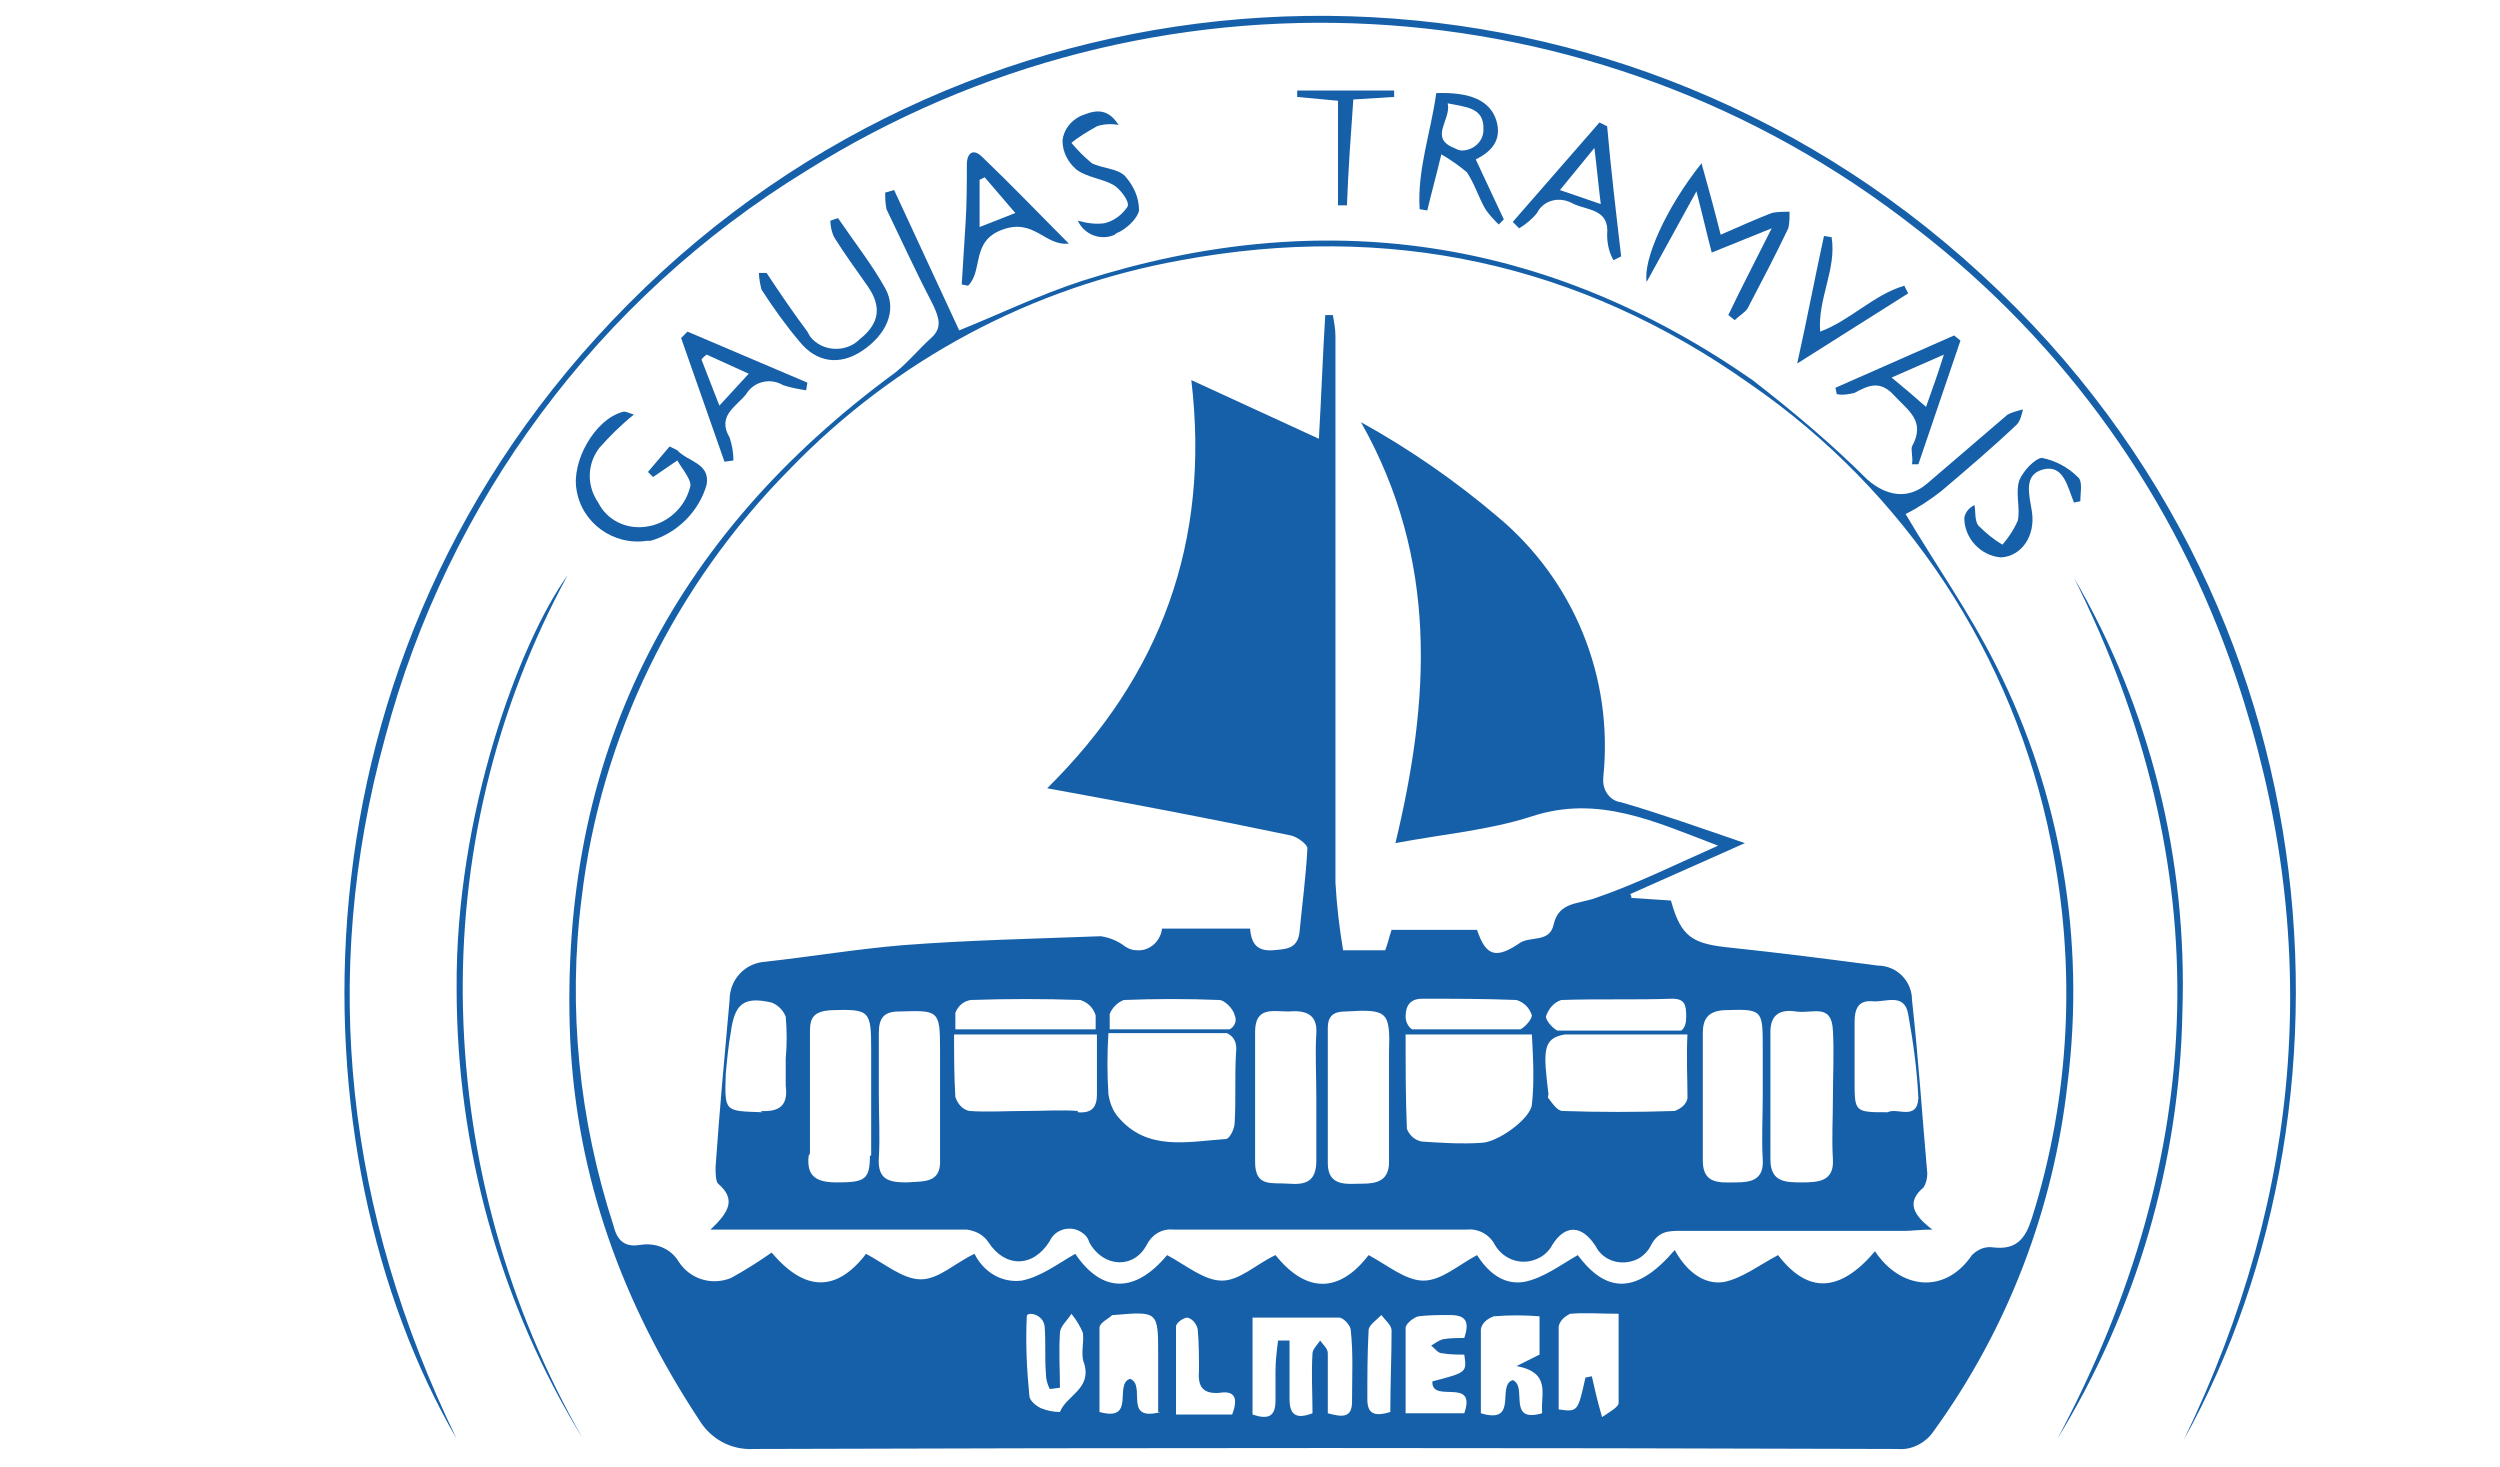 <?xml version="1.0" encoding="utf-8"?>
<!-- Generator: Adobe Illustrator 23.0.3, SVG Export Plug-In . SVG Version: 6.00 Build 0)  -->
<svg version="1.1" id="Layer_1" xmlns="http://www.w3.org/2000/svg" xmlns:xlink="http://www.w3.org/1999/xlink" x="0px" y="0px"
	 viewBox="0 0 196 115" style="enable-background:new 0 0 196 115;" xml:space="preserve">
<style type="text/css">
	.st0{fill:#1660A9;}
</style>
<g id="Layer_1-2">
	<path class="st0" d="M156.5,52.2c-2.1-4.2-4.8-8-7.1-11.9c1-0.5,1.9-1.1,2.8-1.8c2-1.7,4-3.4,5.9-5.2c0.3-0.3,0.4-0.8,0.5-1.2
		c-0.4,0.1-0.8,0.2-1.2,0.4c-2.1,1.8-4.2,3.6-6.3,5.4c-1.5,1.3-3.2,1-4.7-0.3c-2.8-2.8-5.9-5.4-9-7.8C121.3,18.6,103.7,16,84.9,22
		c-3.4,1.1-6.7,2.7-9.7,3.9c-1.7-3.7-3.4-7.3-5.1-11l-0.7,0.2c0,0.4,0,0.8,0.1,1.3c1.2,2.5,2.4,5.1,3.7,7.6c0.4,0.9,0.7,1.7-0.2,2.5
		c-0.9,0.8-1.8,1.9-2.8,2.7C52.6,42.1,43.8,59.4,44.7,81.4c0.5,10.9,4.1,20.8,10.1,29.9c0.9,1.5,2.5,2.4,4.3,2.3
		c29.9-0.1,59.8-0.1,89.7,0c1.1,0.1,2.2-0.5,2.8-1.4c5.8-8,9.4-17.4,10.5-27.3C163.5,73.7,161.6,62.3,156.5,52.2 M83.1,110.7
		c-0.5,0-1-0.1-1.5-0.3c-0.4-0.2-0.9-0.6-0.9-1c-0.2-2-0.3-4.1-0.2-6.2c0-0.4,1.3-0.2,1.4,0.8c0.1,1.2,0,2.5,0.1,3.7
		c0,0.4,0.1,0.8,0.3,1.2l0.8-0.1c0-1.4-0.1-2.8,0-4.3c0-0.5,0.6-1,0.9-1.5c0.4,0.5,0.7,1,0.9,1.5c0.1,0.8-0.2,1.7,0.1,2.4
		C85.6,108.9,83.6,109.4,83.1,110.7 M91,110.7c-3,0.8-1.1-2.1-2.4-2.6c-1.3,0.4,0.5,3.4-2.4,2.6c0-2.2,0-4.4,0-6.6
		c0-0.4,0.7-0.7,1-1h0.1c3.5-0.3,3.5-0.3,3.5,3.1v4.5 M96.6,110.9h-4.4v-6.9c0-0.3,0.6-0.7,0.9-0.7c0.4,0.1,0.7,0.5,0.8,0.9
		c0.1,1.1,0.1,2.2,0.1,3.3c-0.1,1.2,0.3,1.8,1.6,1.7C96.8,109,97.1,109.6,96.6,110.9 M106,109.9c0,1.3-0.8,1.2-1.9,0.9v-4.7
		c0-0.4-0.4-0.7-0.6-1c-0.2,0.3-0.6,0.7-0.6,1c-0.1,1.6,0,3.1,0,4.7c-1.3,0.5-1.8,0.1-1.8-1.1v-4.6h-0.9c-0.1,0.8-0.2,1.6-0.2,2.4
		c0,0.8,0,1.5,0,2.3c0,1.3-0.6,1.5-1.8,1.1v-7.6h6.8c0.3,0,0.9,0.6,0.9,1C106.1,106.1,106,107.9,106,109.9 M109,110.7
		c-1.3,0.4-1.8,0.1-1.8-1c0-1.8,0-3.6,0.1-5.4c0-0.4,0.6-0.8,1-1.2c0.3,0.4,0.8,0.8,0.8,1.2C109.1,106.4,109,108.5,109,110.7
		 M114.8,110.8h-4.6v-6.7c0-0.3,0.6-0.8,1-0.9c0.8-0.1,1.6-0.1,2.5-0.1c1.3,0,1.5,0.6,1.1,1.8c-0.6,0-1.1,0-1.7,0.1
		c-0.3,0.1-0.6,0.3-0.9,0.5c0.3,0.2,0.5,0.6,0.9,0.6c0.6,0.1,1.1,0.1,1.7,0.1c0.2,1.4,0.2,1.4-2.5,2.1
		C112.2,110.1,115.8,107.9,114.8,110.8 M120.9,110.8c-2.8,0.8-1.1-2.1-2.3-2.6c-1.3,0.4,0.5,3.5-2.5,2.6v-6.6c0.1-0.5,0.5-0.8,1-1
		c1.2-0.1,2.4-0.1,3.6,0v3l-1.8,0.9c2.7,0.5,1.9,2.2,2,3.5 M126.9,110c0,0.3-0.7,0.7-1.3,1.1c-0.4-1.4-0.6-2.3-0.8-3.2l-0.5,0.1
		c-0.6,2.7-0.6,2.7-2.1,2.5V104c0.1-0.5,0.5-0.8,0.9-1c1.2-0.1,2.4,0,3.8,0L126.9,110 M159.3,95.5c-0.5,1.6-1.2,2.5-3,2.3
		c-0.6-0.1-1.2,0.1-1.7,0.6c-2.1,3.1-5.6,2.7-7.6-0.3c-2.8,3.3-5.3,3.3-7.6,0.3c-1.5,0.8-2.8,1.8-4.2,2.1c-1.7,0.3-3.1-1-3.9-2.5
		c-2.9,3.4-5.3,3.5-7.6,0.4c-1.4,0.8-2.7,1.8-4.2,2.1c-1.8,0.3-3-1-3.7-2.1c-1.5,0.8-2.8,2-4.2,2s-2.8-1.2-4.3-2c-2.3,3-4.9,3-7.3,0
		c-1.5,0.7-2.8,2-4.2,2c-1.4,0-2.8-1.2-4.3-2c-2.5,3-5.1,3-7.2-0.1c-1.4,0.8-2.7,1.8-4.2,2.1c-1.6,0.2-3-0.7-3.7-2.1
		c-1.5,0.7-2.8,2-4.2,2c-1.4,0-2.8-1.2-4.3-2c-2.3,3-4.8,3-7.4-0.1c-1,0.7-2.1,1.4-3.2,2c-1.5,0.6-3.2,0.1-4.1-1.3
		c-0.6-1-1.8-1.5-3-1.3c-1.2,0.2-1.8-0.3-2.1-1.5c-2.7-8.3-3.6-17.1-2.5-25.7c1.5-12.7,7.3-24.5,16.3-33.6
		c8.3-8.6,19-14.3,30.7-16.4c16.2-3,31.2,0.2,44.6,9.7c12.2,8.4,20.7,21.3,23.6,35.9C162.8,75.8,162.3,86,159.3,95.5"/>
	<path class="st0" d="M151,17.8c-30.5-24.2-74.3-21.6-101.7,6c-27.6,27.7-26.4,66.8-13.5,89c-8.6-17.7-10.8-36.1-5.6-55
		c4.9-18.5,16.7-34.4,33-44.4c27.1-17,61.9-15.2,87,4.5c11.7,9,20.4,21.2,25.1,35.2c6.9,20.4,5.3,40.4-4.1,59.8
		C186.2,86,183.6,43.8,151,17.8"/>
	<path class="st0" d="M161.3,112.8c6.2-10.1,9.6-21.7,9.8-33.5c0.4-11.9-2.5-23.7-8.5-34C174,68.1,173.2,90.5,161.3,112.8"/>
	<path class="st0" d="M35.8,77.5c0,12.5,3.4,24.7,9.9,35.3c-5.9-10.3-9.1-21.8-9.4-33.6c-0.3-11.9,2.5-23.6,8.2-34.1
		C40.7,50.4,35.7,63.9,35.8,77.5"/>
	<path class="st0" d="M138.9,16.7c-1.3,0.5-2.6,1.1-4,1.7c-0.5-2-1-3.8-1.5-5.6c-2.8,3.5-4.6,7.6-4.3,9.3L133,15
		c0.5,1.9,0.8,3.3,1.2,4.8l4.7-1.9c-1.3,2.6-2.4,4.7-3.4,6.8l0.5,0.4c0.3-0.3,0.8-0.6,1-0.9c1.1-2.1,2.2-4.2,3.2-6.3
		c0.1-0.4,0.1-0.8,0.1-1.3C139.8,16.6,139.3,16.6,138.9,16.7"/>
	<path class="st0" d="M49.7,32.5c-0.4-0.1-0.7-0.3-0.9-0.2c-2.2,0.6-4,3.9-3.6,6.1c0.4,2.6,2.9,4.4,5.5,4H51
		c2.1-0.6,3.8-2.3,4.4-4.4c0.3-1.7-1.5-1.8-2.3-2.7c-0.2-0.1-0.4-0.2-0.6-0.3L50.8,37l0.4,0.4l1.9-1.3c0.4,0.7,1.2,1.6,1,2.1
		c-0.4,1.6-1.8,2.9-3.5,3.1c-1.5,0.2-3-0.5-3.7-1.9c-0.9-1.3-0.9-3,0.1-4.3C47.8,34.2,48.7,33.3,49.7,32.5"/>
	<path class="st0" d="M117.3,9.4c-0.5-1.5-2-2.2-4.7-2.1c-0.4,3-1.5,6-1.3,9.1l0.6,0.1c0.3-1.3,0.7-2.7,1.1-4.4
		c0.7,0.4,1.4,0.9,2,1.4c0.6,0.9,0.9,1.9,1.4,2.8c0.3,0.5,0.7,0.9,1.1,1.3l0.4-0.4l-2.2-4.7C116.9,11.9,117.8,11,117.3,9.4
		 M116.3,10.2c0,0.9-0.8,1.6-1.7,1.6c-0.2,0-0.4-0.1-0.6-0.2c-2-0.8-0.2-2.2-0.5-3.5C114.9,8.4,116.4,8.4,116.3,10.2"/>
	<path class="st0" d="M53.4,26.5l3.4,9.7l0.7-0.1c0-0.6-0.1-1.2-0.3-1.8c-1-1.7,0.5-2.4,1.3-3.4c0.6-1,1.9-1.3,2.9-0.7c0,0,0,0,0,0
		l0,0c0.6,0.2,1.2,0.3,1.8,0.4l0.1-0.6l-9.4-4L53.4,26.5 M55.4,27.8l3.3,1.5l-2.3,2.5c-0.6-1.5-1-2.6-1.4-3.6
		C55.1,28,55.3,27.9,55.4,27.8"/>
	<path class="st0" d="M67.4,26.6c-1,1-2.7,1-3.7,0c-0.2-0.2-0.3-0.4-0.4-0.6c-1.2-1.6-2.2-3.1-3.2-4.6h-0.6c0,0.4,0.1,0.9,0.2,1.3
		c0.9,1.4,1.9,2.8,3,4.1c1.3,1.6,3.1,1.9,4.9,0.7c1.8-1.2,2.8-3.1,1.8-4.9c-1-1.8-2.4-3.6-3.7-5.5l-0.6,0.2c0,0.4,0.1,0.9,0.3,1.3
		c0.8,1.3,1.7,2.5,2.6,3.8C69.2,24.1,68.9,25.4,67.4,26.6"/>
	<path class="st0" d="M77,12.3c-0.7-0.7-1.2-0.3-1.2,0.6c0,1.5,0,3-0.1,4.6s-0.2,3.2-0.3,4.8l0.5,0.1c1.2-1.2,0.2-3.5,2.7-4.4
		c2.5-0.9,3.3,1.3,5.2,1.1C81.5,16.8,79.3,14.5,77,12.3 M76.8,17.8v-3.7l0.4-0.2l2.4,2.8L76.8,17.8"/>
	<path class="st0" d="M126.5,20.4l0.6-0.3c-0.4-3.4-0.8-6.8-1.1-10.2l-0.6-0.3l-6.8,7.8l0.5,0.5c0.5-0.3,1-0.7,1.4-1.2
		c0.5-1,1.7-1.3,2.7-0.8l0.2,0.1c1.1,0.5,2.8,0.4,2.6,2.4C126,19.2,126.2,19.9,126.5,20.4 M122.3,14.9l2.7-3.3
		c0.2,1.6,0.3,2.8,0.5,4.4L122.3,14.9"/>
	<path class="st0" d="M149.9,36.4h0.5c1.1-3.2,2.2-6.5,3.3-9.7l-0.5-0.4l-9.3,4.1l0.1,0.5c0.5,0.1,1,0,1.4-0.1c1.1-0.6,2-1,3.1,0.2
		s2.5,2,1.4,4C149.8,35.3,150,35.9,149.9,36.4 M148.3,29.6l4.1-1.8c-0.5,1.6-0.9,2.7-1.4,4.1C150.1,31.1,149.4,30.5,148.3,29.6"/>
	<path class="st0" d="M143.6,18.6l-0.6-0.1c-0.7,3.2-1.3,6.4-2.1,10l8.7-5.5l-0.3-0.6c-2.4,0.7-4.2,2.7-6.6,3.6
		C142.5,23.4,144,21.1,143.6,18.6"/>
	<path class="st0" d="M162.9,37.4c-0.8-0.8-1.8-1.3-2.8-1.5c-0.5,0-1.5,1-1.8,1.8c-0.3,1,0.1,2.1-0.1,3.1c-0.3,0.7-0.7,1.3-1.2,1.9
		c-0.7-0.4-1.3-0.9-1.9-1.5c-0.3-0.4-0.2-1.1-0.3-1.6c-0.4,0.2-0.7,0.5-0.8,1c0,1.6,1.3,3,2.9,3.1c1.6-0.1,2.7-1.7,2.4-3.6
		c-0.2-1.3-0.7-2.9,0.9-3.3c1.6-0.4,1.9,1.4,2.4,2.6l0.5-0.1C163.1,38.6,163.3,37.7,162.9,37.4"/>
	<path class="st0" d="M87.7,9.8c-1-1.6-2.2-1-3-0.7c-0.8,0.4-1.3,1.1-1.4,1.9c0,0.9,0.4,1.7,1.1,2.3c0.8,0.6,2,0.7,2.9,1.2
		c0.5,0.3,1.3,1.3,1.1,1.7c-0.4,0.6-1,1.1-1.8,1.3c-0.7,0.1-1.4,0-2.1-0.2c0.5,1.1,1.8,1.6,2.9,1.1c0,0,0,0,0,0l0.1-0.1
		c0.8-0.3,1.7-1.2,1.8-1.8c0-1-0.4-1.9-1.1-2.7c-0.6-0.6-1.8-0.6-2.6-1c-0.6-0.5-1.1-1-1.6-1.6c0.6-0.5,1.3-0.9,2-1.3
		C86.6,9.7,87.2,9.7,87.7,9.8"/>
	<path class="st0" d="M105.6,16.1c0.1-2.7,0.3-5.5,0.5-8.3l3.2-0.2V7.1h-7.6c0,0.2,0,0.3,0,0.5l3.2,0.3v8.2H105.6"/>
	<path class="st0" d="M150.8,93.1c0.2-0.3,0.3-0.7,0.3-1.1c-0.4-4.5-0.7-9.1-1.2-13.6c0-1.5-1.2-2.7-2.7-2.7
		c-3.8-0.5-7.7-1-11.5-1.4c-3-0.3-3.9-0.8-4.7-3.7l-3.1-0.2c0-0.1,0-0.2-0.1-0.3l9-4c-3.5-1.2-6.6-2.3-9.7-3.2
		c-0.9-0.1-1.5-1-1.4-1.9c0,0,0,0,0,0c0,0,0,0,0-0.1c0.8-7.8-2.3-15.4-8.3-20.4c-3.3-2.8-6.9-5.3-10.7-7.4c6.1,10.8,5.4,21.8,2.7,33
		c3.7-0.7,7.3-1,10.7-2.1c5.2-1.7,9.6,0.4,14.6,2.3c-3.4,1.5-6.4,3-9.6,4.1c-1.4,0.5-2.9,0.3-3.3,2.1c-0.3,1.4-1.8,0.9-2.6,1.4
		c-1.9,1.3-2.7,1.1-3.4-1h-6.7c-0.2,0.6-0.3,1.1-0.5,1.6h-3.3c-0.3-1.8-0.5-3.5-0.6-5.3V26.4c0-0.6-0.1-1.1-0.2-1.7h-0.6
		c-0.2,3.2-0.3,6.3-0.5,9.7l-10-4.6c1.5,12.7-2.4,23.2-11.3,32c6.6,1.2,12.9,2.4,19.1,3.7c0.5,0.1,1.3,0.7,1.3,1
		c-0.1,2.1-0.4,4.3-0.6,6.4c-0.1,1.5-1,1.5-2.1,1.6c-1.4,0.1-1.7-0.7-1.8-1.7h-6.9c-0.1,1-1,1.8-2,1.7c-0.3,0-0.6-0.1-0.9-0.3
		c-0.5-0.4-1.2-0.7-1.9-0.8c-5.2,0.2-10.3,0.3-15.5,0.7c-3.6,0.3-7.2,0.9-10.8,1.3c-1.6,0.1-2.8,1.4-2.8,3
		c-0.4,4.4-0.8,8.8-1.1,13.1c0,0.4,0,1.1,0.2,1.3c1.4,1.2,0.9,2.2-0.6,3.6h20.1c0.7,0.1,1.3,0.4,1.7,1c1.3,2,3.5,2,4.8-0.1
		c0.4-0.9,1.5-1.2,2.3-0.8c0.4,0.2,0.7,0.5,0.8,0.9c1.1,2,3.5,2.1,4.5,0.2c0.4-0.8,1.2-1.3,2.1-1.2h23c0.9-0.1,1.8,0.4,2.2,1.2
		c0.7,1.2,2.2,1.7,3.5,1c0.4-0.2,0.8-0.6,1-1c1-1.6,2.3-1.6,3.4,0.1c0.6,1.2,2.1,1.6,3.3,1c0.4-0.2,0.8-0.6,1-1
		c0.6-1.2,1.4-1.2,2.4-1.2h17.6c0.5,0,1.1-0.1,2.1-0.1C149.9,95.2,149.5,94.2,150.8,93.1 M88.1,78.4c2.5-0.1,5-0.1,7.5,0
		c0.4,0,1.1,0.7,1.2,1.2c0.2,0.4,0,0.9-0.4,1.1H87v-1.2C87.2,79,87.6,78.6,88.1,78.4 M76.1,78.4c2.9-0.1,5.7-0.1,8.6,0
		c0.6,0.2,1,0.6,1.2,1.2v1.1h-11v-1.3C75.1,78.9,75.5,78.5,76.1,78.4 M59.8,87.2c-3-0.1-3,0-2.9-3c0.1-1.1,0.2-2.2,0.4-3.3
		c0.3-2.2,1-2.8,3.2-2.3c0.5,0.2,0.9,0.6,1.1,1.1c0.1,1.1,0.1,2.2,0,3.3l0,0c0,0.7,0,1.4,0,2.1c0.2,1.5-0.4,2.1-2,2 M68.2,90.6
		c0,1.9-0.4,2.1-2.6,2.1c-1.5,0-2.4-0.4-2.2-2.1c0.1-0.1,0.1-0.2,0.1-0.3v-4.4l0,0v-5.1c0-1.1,0.4-1.5,1.6-1.6
		c3.1-0.1,3.2,0,3.2,3.1v8.3 M71.1,92.7c-1.4,0-2.3-0.2-2.2-1.9c0.1-1.7,0-3.3,0-4.9v-4.9c0-1.2,0.4-1.7,1.6-1.7
		c3.1-0.1,3.2-0.1,3.2,3v8.6C73.8,92.8,72.4,92.6,71.1,92.7 M84.5,87.1c-1.3-0.1-2.7,0-4.1,0l0,0c-1.5,0-3,0.1-4.4,0
		c-0.5-0.1-0.9-0.5-1.1-1.1c-0.1-1.6-0.1-3.3-0.1-4.9H86v4.7c0,1-0.4,1.5-1.5,1.4 M96.9,82.6c-0.1,1.8,0,3.6-0.1,5.4
		c0,0.5-0.4,1.3-0.7,1.3c-3,0.2-6.2,1-8.5-1.8c-0.4-0.5-0.6-1.1-0.7-1.7c-0.1-1.6-0.1-3.2,0-4.8h9.3C96.8,81.3,97,81.8,96.9,82.6
		 M103.2,86L103.2,86V91c0,1.7-0.9,1.9-2.2,1.8c-1.3-0.1-2.6,0.3-2.6-1.7V80.9c0-2,1.4-1.6,2.6-1.6c1.2-0.1,2.3,0.1,2.2,1.7
		S103.2,84.3,103.2,86 M108.9,82.5V86l0,0v5.1c0,1.5-1,1.7-2.1,1.7s-2.7,0.3-2.7-1.6V80.6c0-1,0.5-1.3,1.4-1.3
		C108.8,79.1,109,79.3,108.9,82.5 M122.4,78.4c2.9-0.1,5.8,0,8.7-0.1c1,0,1.1,0.5,1.1,1.4c0,0.5-0.1,0.9-0.4,1.1h-9.7
		c-0.4-0.2-0.9-0.8-0.9-1.1C121.4,79.1,121.8,78.6,122.4,78.4 M111.5,78.3c2.5,0,4.9,0,7.4,0.1c0.6,0.2,1,0.6,1.2,1.2
		c0,0.3-0.5,0.9-0.9,1.1h-8.5c-0.3-0.2-0.5-0.6-0.5-1C110.2,78.8,110.6,78.3,111.5,78.3 M120.1,86.6c-0.1,1.1-2.7,3-4,3
		c-1.5,0.1-3.1,0-4.6-0.1c-0.6-0.1-1-0.5-1.2-1c-0.1-2.4-0.1-4.8-0.1-7.4h9.9C120.2,83,120.3,84.8,120.1,86.6 M132.3,86.1
		c-0.1,0.5-0.5,0.8-1,1c-3,0.1-5.9,0.1-8.8,0c-0.4,0-0.8-0.6-1.1-1c-0.1-0.1,0-0.2,0-0.3c-0.4-3.4-0.5-4.4,1.3-4.7h9.6V81
		C132.2,82.9,132.3,84.5,132.3,86.1 M136.1,92.7c-1.2,0-2.6,0.2-2.6-1.7V81c0-1.1,0.4-1.7,1.6-1.8c3.1-0.1,3.1-0.1,3.1,3V86
		c0,1.6-0.1,3.3,0,4.9S137.3,92.7,136.1,92.7 M141.3,92.7c-1.3,0-2.5,0-2.5-1.8v-10c0-1.3,0.7-1.8,2-1.6s2.8-0.7,2.9,1.5
		c0.1,1.8,0,3.5,0,5.3l0,0c0,1.6-0.1,3.2,0,4.8C143.8,92.6,142.6,92.7,141.3,92.7 M148,87.2c-2.6,0-2.6,0-2.6-2.5v-4.6
		c0-1,0.3-1.7,1.4-1.6c1,0.1,2.5-0.7,2.8,1c0.4,2.2,0.7,4.4,0.8,6.6C150.3,87.9,148.7,86.8,148,87.2"/>
</g>
</svg>

